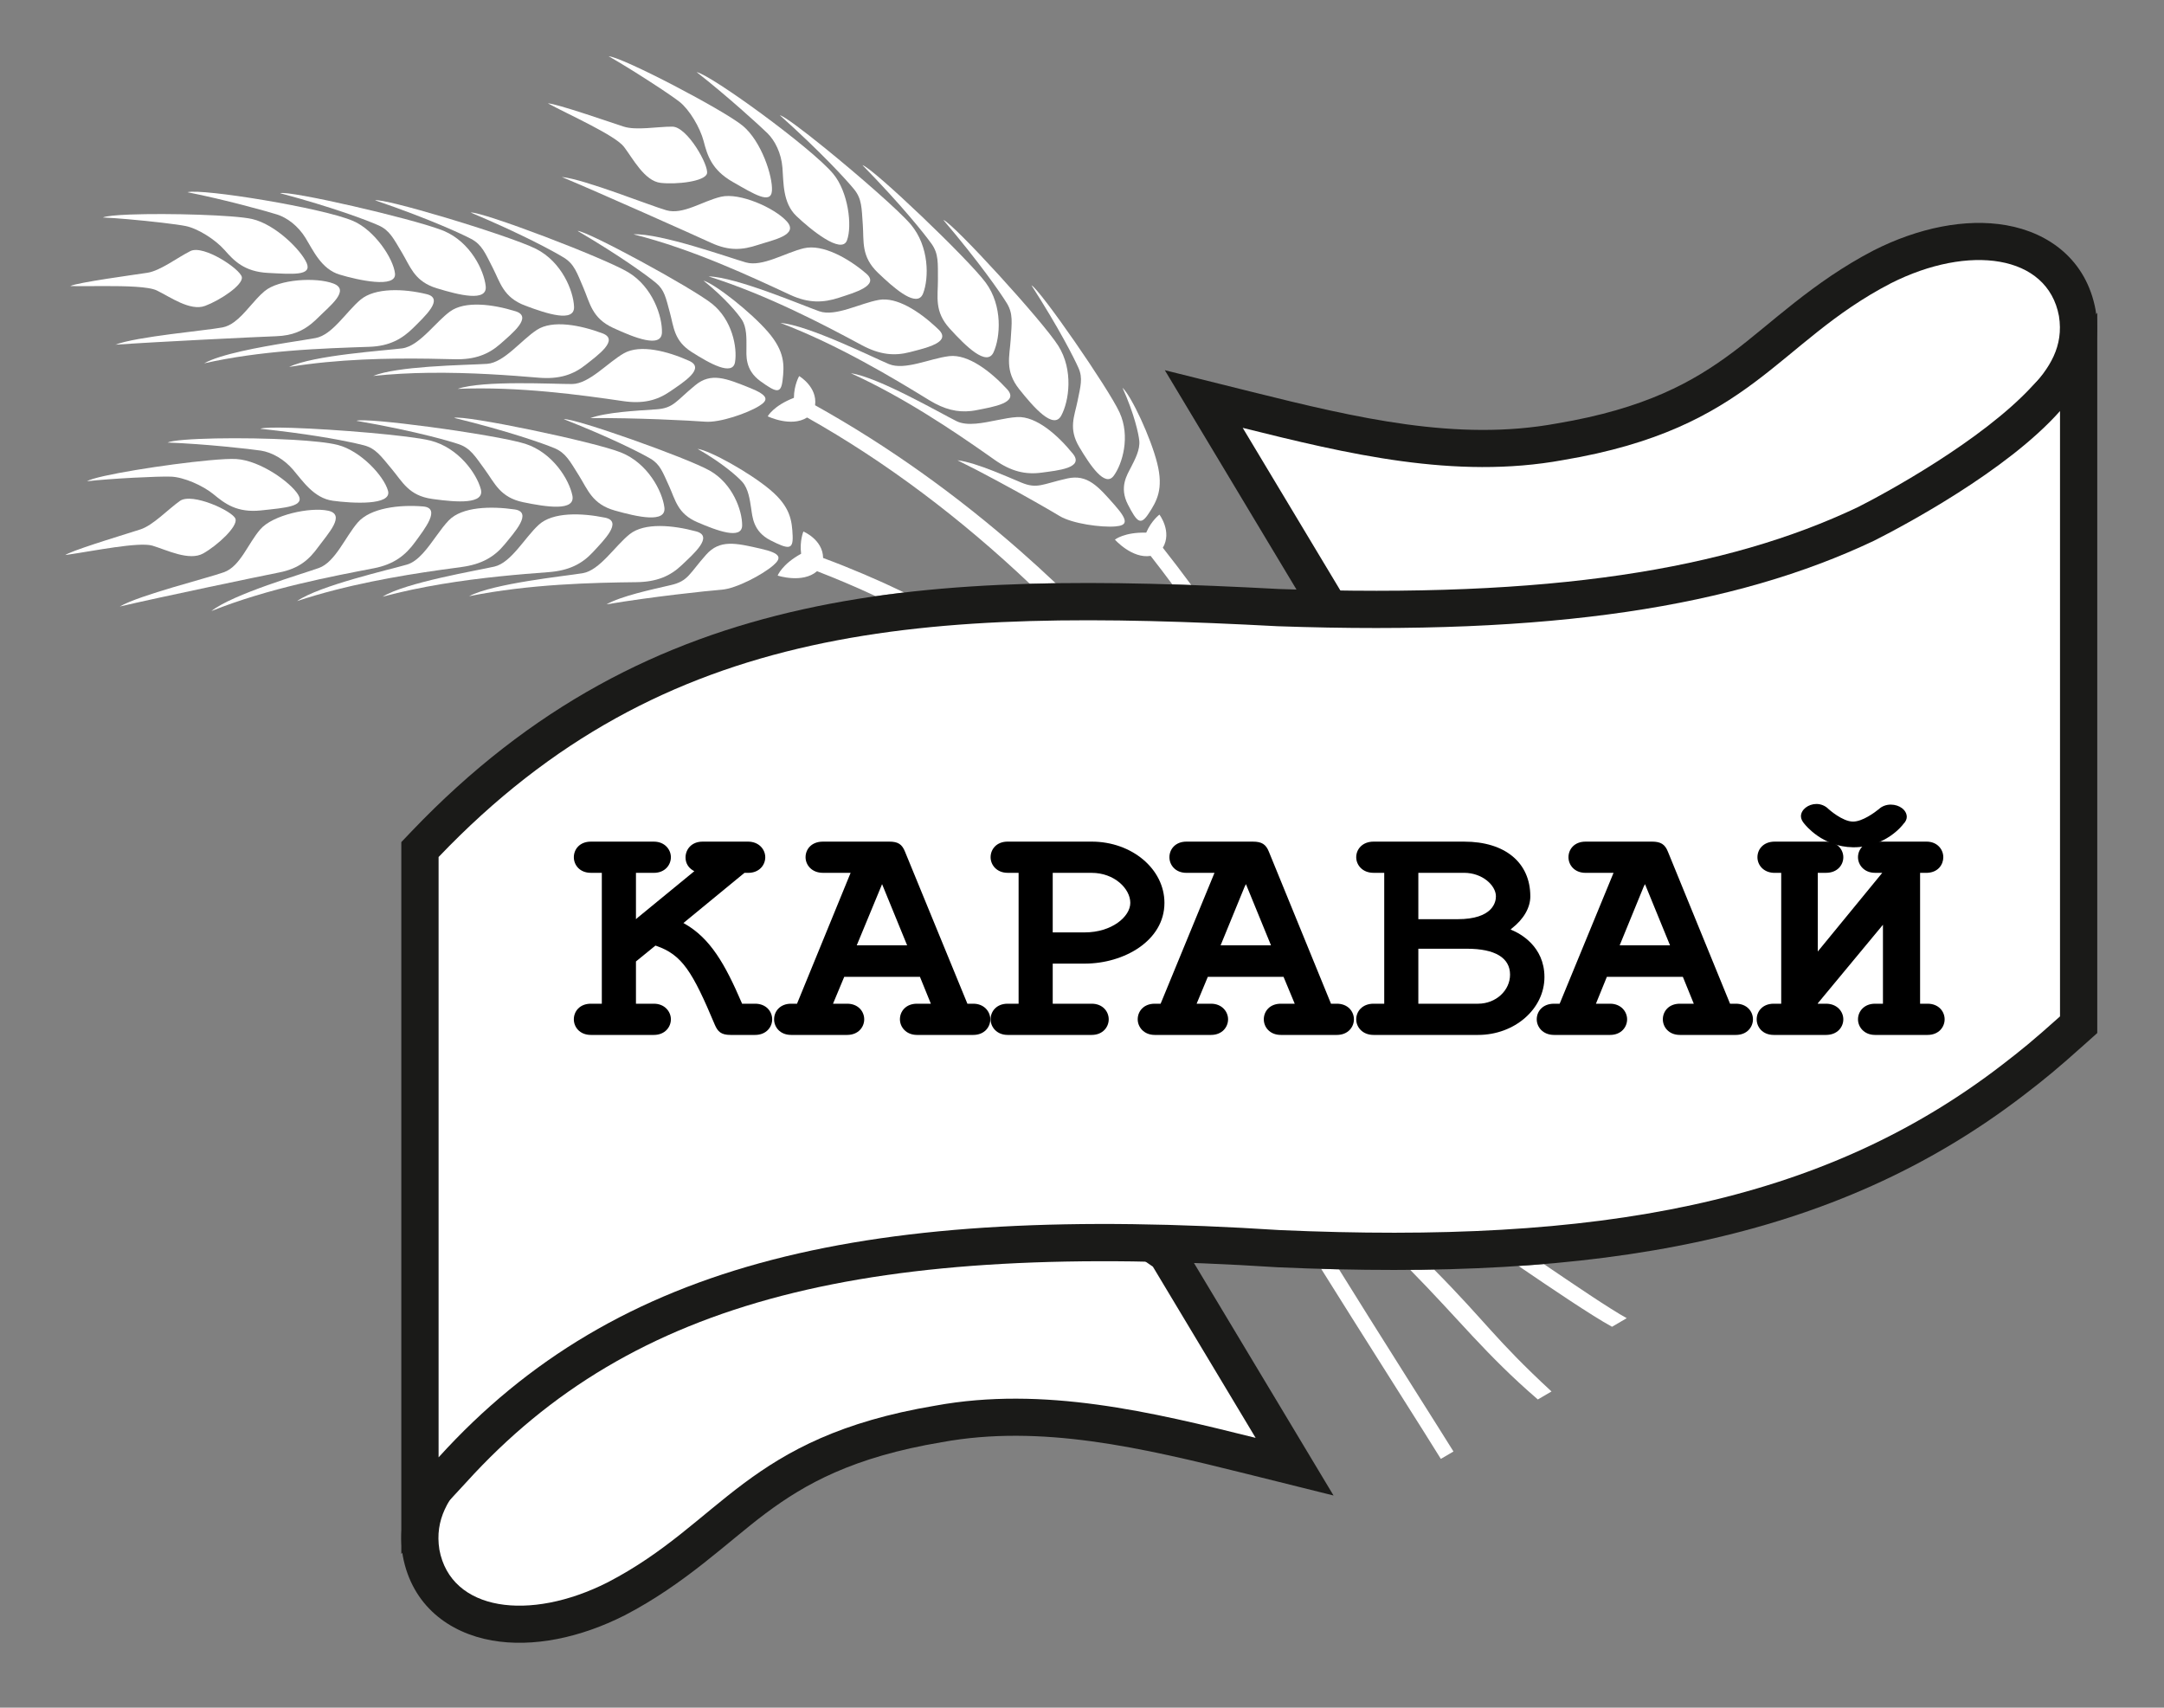<?xml version="1.0" encoding="UTF-8" standalone="no"?> <svg xmlns="http://www.w3.org/2000/svg" xmlns:xlink="http://www.w3.org/1999/xlink" xmlns:serif="http://www.serif.com/" width="100%" height="100%" viewBox="0 0 621 490" xml:space="preserve" style="fill-rule:evenodd;clip-rule:evenodd;stroke-linejoin:round;stroke-miterlimit:2;"><rect x="0" y="0" width="621" height="490" fill="#808080" stroke="none"/> <g id="Монтажная-область1" serif:id="Монтажная область1" transform="matrix(1.065,0,0,1.074,1223.59,-1938.67)"> <rect x="-1148.99" y="1804.55" width="583.016" height="455.426" style="fill:none;"></rect> <g id="Слой-1" serif:id="Слой 1" transform="matrix(3.913,0,0,3.878,-70.042,125.353)"> <g transform="matrix(1,0,0,1,-494.447,3.931)"> <g transform="matrix(1,0,0,1,0,204.135)"> <path d="M317.951,325.588C317.496,324.82 311.848,315.93 309.711,312.496C310.122,312.508 310.531,312.519 310.938,312.528C313.156,316.119 318.499,324.539 318.821,325.079L317.951,325.588ZM317.489,312.544C321.086,316.177 321.633,317.296 325.572,320.943L324.63,321.494C321.035,318.394 319.191,315.961 315.845,312.567C316.397,312.562 316.945,312.555 317.489,312.544ZM325.046,312.167C326.992,313.491 329.578,315.251 330.752,315.894L329.739,316.486C328.348,315.731 325.363,313.703 323.3,312.298C323.887,312.259 324.469,312.215 325.046,312.167" style="fill:white;"></path> </g> <g transform="matrix(1,0,0,1,0,75.386)"> <path d="M309.936,397.654L298.943,379.333L304.926,380.824C312.166,382.628 319.083,384.262 325.929,383.004C332.032,381.981 335.319,380.14 338.041,378.108C340.669,376.146 343.565,373.254 347.764,371.075C350.81,369.533 354.076,368.85 356.891,369.346C359.853,369.868 362.4,371.753 363.035,375.166C363.57,378.495 361.894,380.786 360.343,382.433L354.125,388.77L344.301,393.398L328.615,397.654L309.936,397.654Z" style="fill:rgb(26,26,24);"></path> </g> <g transform="matrix(1,0,0,1,0,74.602)"> <path d="M358.499,381.446C359.872,379.988 360.852,378.48 360.515,376.387C359.727,372.148 354.318,371.407 348.93,374.134C341.018,378.242 339.403,384.121 326.372,386.308C318.916,387.677 311.466,385.872 304.308,384.09L311.385,395.882L328.273,395.882L343.415,391.774L352.62,387.436L358.499,381.446Z" style="fill:white;"></path> </g> <g transform="matrix(1,0,0,1,0,214.765)"> <path d="M299.57,299.16L310.563,317.481L304.58,315.99C297.34,314.186 290.423,312.552 283.577,313.809C277.473,314.833 274.186,316.674 271.465,318.705C268.836,320.669 265.941,323.56 261.742,325.74C258.696,327.281 255.43,327.965 252.615,327.468C249.652,326.945 247.107,325.061 246.471,321.649C245.936,318.319 247.611,316.029 249.163,314.38L255.381,308.044L265.205,303.415L280.892,299.16L299.57,299.16Z" style="fill:rgb(26,26,24);"></path> </g> <g transform="matrix(1,0,0,1,0,205.433)"> <path d="M251.007,325.484C249.634,326.942 248.654,328.451 248.99,330.544C249.779,334.782 255.187,335.524 260.575,332.797C268.488,328.688 270.104,322.809 283.134,320.623C290.59,319.254 298.04,321.058 305.198,322.842L298.123,311.049L283.449,300.933L265.95,307.628L256.515,315.084L251.007,325.484Z" style="fill:white;"></path> </g> <g transform="matrix(1,0,0,1,0,84.598)"> <path d="M295.516,379.446C296.487,380.547 296.316,380.818 295.538,380.884C294.575,380.966 292.566,380.696 291.695,380.165C291.097,379.802 289.325,378.779 287.369,377.728C286.473,377.246 285.54,376.759 284.663,376.326C285.327,376.403 286.234,376.71 287.134,377.063C287.807,377.327 288.476,377.616 289.037,377.853C290.164,378.331 290.517,377.96 292.225,377.581C293.62,377.271 294.354,378.122 295.516,379.446" style="fill:white;"></path> </g> <g transform="matrix(1,0,0,1,0,79.465)"> <path d="M296.405,384.514C295.779,383.302 296.355,382.457 296.619,381.933C296.883,381.412 297.25,380.735 297.185,380.109C297.139,379.644 296.847,378.271 296.028,376.459C296.656,377.06 297.981,379.903 298.422,381.675C298.864,383.445 298.397,384.274 297.814,385.154C297.274,385.965 297.032,385.728 296.405,384.514" style="fill:white;"></path> </g> <g transform="matrix(1,0,0,1,0,69.792)"> <path d="M295.826,387.837C296.584,389.486 296.027,391.382 295.425,392.201C294.824,393.022 293.8,391.477 293.047,390.211C292.292,388.94 292.725,388.096 292.933,387.06C293.141,386.024 293.311,385.487 293.001,384.778C292.69,384.073 291.633,381.996 289.759,379.076C290.364,379.383 295.071,386.186 295.826,387.837" style="fill:white;"></path> </g> <g transform="matrix(1,0,0,1,0,74.965)"> <path d="M288.789,382.983C290.096,382.919 291.577,384.23 292.612,385.509C293.415,386.501 291.557,386.661 290.463,386.811C289.367,386.96 288.375,386.742 287.224,385.929C287.066,385.818 286.903,385.703 286.734,385.584C284.375,383.927 280.941,381.608 277.328,379.965C279.194,380.224 283.53,382.736 284.598,383.264C284.97,383.448 285.433,383.478 285.933,383.436C286.87,383.356 287.937,383.025 288.789,382.983" style="fill:white;"></path> </g> <g transform="matrix(1,0,0,1,0,61.309)"> <path d="M291.81,396.542C291.276,397.525 289.929,395.99 288.919,394.721C287.91,393.448 288.256,392.462 288.331,391.299C288.404,390.14 288.508,389.527 288.069,388.802C287.626,388.078 286.164,385.967 283.69,383.056C284.393,383.303 290.533,390.032 291.603,391.72C292.672,393.409 292.345,395.56 291.81,396.542" style="fill:white;"></path> </g> <g transform="matrix(1,0,0,1,0,67.207)"> <path d="M288.083,388.822C288.946,389.762 287.102,390.04 286.019,390.257C285.877,390.286 285.738,390.308 285.598,390.324C284.67,390.426 283.774,390.223 282.729,389.583C280.269,388.07 276.454,385.766 272.476,384.256C274.356,384.398 278.841,386.629 279.94,387.089C281.028,387.544 282.765,386.71 284.06,386.548C284.076,386.546 284.091,386.544 284.106,386.542C285.407,386.396 286.967,387.609 288.083,388.822" style="fill:white;"></path> </g> <g transform="matrix(1,0,0,1,0,53.198)"> <path d="M287.151,400.285C286.686,401.301 285.236,399.867 284.142,398.665C283.047,397.466 283.325,396.46 283.32,395.295C283.313,394.131 283.376,393.515 282.886,392.822C282.394,392.13 280.792,390.124 278.119,387.39C278.84,387.588 285.429,393.877 286.612,395.49C287.796,397.101 287.617,399.267 287.151,400.285" style="fill:white;"></path> </g> <g transform="matrix(1,0,0,1,0,60.123)"> <path d="M283.554,392.464C283.273,392.904 282.144,393.153 281.391,393.351C280.318,393.631 279.311,393.534 278.069,392.867C275.527,391.495 271.585,389.415 267.526,388.135C269.411,388.17 274.017,390.138 275.142,390.535C276.264,390.932 277.977,389.973 279.268,389.751C280.486,389.542 282.009,390.535 283.172,391.613C283.239,391.675 283.305,391.737 283.369,391.799C283.64,392.061 283.672,392.28 283.554,392.464" style="fill:white;"></path> </g> <g transform="matrix(1,0,0,1,0,45.505)"> <path d="M282.174,404.14C281.638,404.735 280.261,403.53 279.191,402.504C278.019,401.381 278.23,400.354 278.147,399.194C278.065,398.034 278.085,397.415 277.551,396.755C277.014,396.096 275.281,394.202 272.436,391.65C272.73,391.711 274.033,392.689 275.57,393.936C277.862,395.796 280.675,398.255 281.447,399.169C282.735,400.698 282.701,402.873 282.303,403.918C282.268,404.01 282.225,404.083 282.174,404.14" style="fill:white;"></path> </g> <g transform="matrix(1,0,0,1,0,53.509)"> <path d="M278.38,394.552C279.347,395.382 277.549,395.873 276.499,396.219C275.448,396.563 274.434,396.614 273.156,396.024C270.535,394.808 266.475,392.879 262.347,391.848C264.227,391.766 268.946,393.457 270.093,393.785C271.236,394.114 272.819,393.108 274.094,392.808C275.369,392.51 277.131,393.478 278.38,394.552" style="fill:white;"></path> </g> <g transform="matrix(1,0,0,1,0,39.071)"> <path d="M277.057,406.702C276.683,407.708 274.53,405.939 273.573,405.027C272.618,404.114 272.695,402.697 272.612,401.688C272.529,400.681 272.093,399.829 271.587,399.329C271.079,398.829 268.792,396.743 266.704,395.111C267.729,395.321 274.64,400.351 276.107,402.117C277.142,403.359 277.432,405.695 277.057,406.702" style="fill:white;"></path> </g> <g transform="matrix(1,0,0,1,0,46.043)"> <path d="M272.911,398.422C273.768,399.368 271.972,399.701 270.922,400.046C269.872,400.391 268.965,400.484 267.686,399.895C266.408,399.306 259.934,396.415 257.418,395.364C258.995,395.524 263.476,397.331 264.622,397.659C265.769,397.986 267.109,397.026 268.384,396.726C269.66,396.427 272.055,397.478 272.911,398.422" style="fill:white;"></path> </g> <g transform="matrix(1,0,0,1,0,34.529)"> <path d="M271.89,407.819C271.829,408.799 270.651,408.054 269.192,407.221C267.73,406.388 267.436,405.366 267.189,404.418C266.942,403.47 266.205,402.234 265.522,401.697C264.841,401.159 262.093,399.379 260.645,398.562C261.623,398.628 268.588,402.281 269.88,403.351C271.17,404.424 271.951,406.842 271.89,407.819" style="fill:white;"></path> </g> <g transform="matrix(1,0,0,1,0,36.384)"> <path d="M267.414,404.795C267.253,405.331 265.336,405.555 264.225,405.429C263.112,405.304 262.31,403.741 261.7,402.946C261.089,402.149 257.914,400.737 256.459,399.951C257.051,399.964 260.804,401.27 261.676,401.552C262.548,401.834 264,401.55 265.031,401.556C266.064,401.561 267.576,404.259 267.414,404.795" style="fill:white;"></path> </g> <g transform="matrix(1,0,0,1,0,58.383)"> <path d="M258.504,386.738C259.174,386.739 266.352,390.638 267.756,391.753C269.16,392.869 269.514,394.788 269.348,395.779C269.186,396.769 267.592,395.866 266.365,395.085C265.136,394.304 265.136,393.366 264.86,392.36C264.584,391.353 264.493,390.804 263.901,390.319C263.315,389.833 261.458,388.474 258.504,386.738" style="fill:white;"></path> </g> <g transform="matrix(1,0,0,1,0,68.078)"> <path d="M261.696,385.476C262.819,384.838 264.71,385.332 266.191,385.998C267.342,386.516 265.776,387.484 264.877,388.105C263.978,388.723 263.009,388.974 261.633,388.77C258.81,388.356 254.451,387.748 250.252,387.927C252.013,387.323 256.952,387.604 258.128,387.594C259.307,387.583 260.573,386.117 261.696,385.476" style="fill:white;"></path> </g> <g transform="matrix(1,0,0,1,0,71.313)"> <path d="M263.924,386.103C265.133,386.02 265.272,385.535 266.613,384.44C267.701,383.545 268.728,383.967 270.344,384.615C271.689,385.152 271.659,385.468 271.004,385.874C270.192,386.376 268.3,387.032 267.298,386.954C266.292,386.877 262.465,386.676 259.387,386.707C260.471,386.306 262.519,386.198 263.924,386.103" style="fill:white;"></path> </g> <g transform="matrix(1,0,0,1,0,63.023)"> <path d="M271.097,392.454C270.005,391.661 270.136,390.663 270.134,390.085C270.137,389.504 270.158,388.744 269.82,388.223C269.571,387.835 268.702,386.753 267.173,385.522C267.995,385.772 270.43,387.688 271.61,389.05C272.788,390.414 272.745,391.355 272.623,392.388C272.511,393.345 272.191,393.242 271.097,392.454" style="fill:white;"></path> </g> <g transform="matrix(1,0,0,1,0,55.102)"> <path d="M264.315,397.02C264.284,398.126 262.413,397.376 260.958,396.705C259.501,396.034 259.364,395.01 258.913,393.954C258.461,392.898 258.281,392.311 257.57,391.867C256.855,391.426 254.628,390.219 251.148,388.757C251.877,388.662 260.288,391.854 261.984,392.865C263.676,393.875 264.347,395.916 264.315,397.02" style="fill:white;"></path> </g> <g transform="matrix(1,0,0,1,0,64.696)"> <path d="M260.22,387.484C261.4,387.926 259.896,388.993 259.041,389.669C258.185,390.344 257.228,390.654 255.842,390.541C253.862,390.375 251.13,390.166 248.241,390.204C246.984,390.221 245.698,390.285 244.43,390.42C245.235,390.086 246.744,389.9 248.243,389.788C249.952,389.661 251.648,389.63 252.273,389.586C253.444,389.502 254.616,387.958 255.699,387.248C256.779,386.54 258.695,386.914 260.22,387.484" style="fill:white;"></path> </g> <g transform="matrix(1,0,0,1,0,52.509)"> <path d="M258.263,397.841C258.305,398.947 256.392,398.326 254.89,397.758C253.39,397.188 253.185,396.177 252.663,395.153C252.14,394.131 251.917,393.559 251.178,393.165C250.838,392.986 250.169,392.669 249.2,392.259C248.056,391.776 246.493,391.164 244.558,390.504C244.901,390.434 247.016,390.983 249.335,391.675C251.906,392.442 254.725,393.386 255.652,393.855C257.412,394.748 258.22,396.735 258.263,397.841" style="fill:white;"></path> </g> <g transform="matrix(1,0,0,1,0,50.477)"> <path d="M249.312,394.653C251.127,395.427 252.063,397.357 252.18,398.458C252.297,399.557 250.344,399.066 248.812,398.598C248.715,398.568 248.623,398.537 248.535,398.503C247.24,398.003 246.967,397.072 246.415,396.147C245.824,395.161 245.567,394.605 244.799,394.264C244.035,393.921 241.665,393.023 238.018,392.046C238.711,391.856 246.996,393.766 249.138,394.584C249.201,394.608 249.259,394.631 249.312,394.653" style="fill:white;"></path> </g> <g transform="matrix(1,0,0,1,0,62.521)"> <path d="M249.709,388.164C250.747,387.395 252.683,387.657 254.234,388.139C255.438,388.516 254.002,389.665 253.186,390.388C252.365,391.112 251.431,391.478 250.042,391.443C249.497,391.429 248.896,391.415 248.25,391.406C245.517,391.368 241.995,391.422 238.642,391.974C240.316,391.163 245.253,390.846 246.422,390.695C247.076,390.611 247.703,390.069 248.31,389.473C248.788,389.005 249.252,388.503 249.709,388.164" style="fill:white;"></path> </g> <g transform="matrix(1,0,0,1,0,49.403)"> <path d="M243.051,395.035C244.519,395.668 245.813,397.599 245.933,398.651C246.05,399.704 243.366,399.108 242.116,398.728C240.864,398.352 240.301,397.067 239.778,396.215C239.257,395.365 238.496,394.809 237.823,394.593C237.152,394.379 234.21,393.562 231.64,393.054C232.639,392.782 240.97,394.134 243.051,395.035" style="fill:white;"></path> </g> <g transform="matrix(1,0,0,1,0,61.385)"> <path d="M243.563,388.474C244.557,387.642 246.536,387.709 248.118,388.097C248.277,388.136 248.392,388.191 248.471,388.259C248.697,388.453 248.619,388.753 248.403,389.085C248.116,389.525 247.587,390.023 247.204,390.406C246.43,391.177 245.559,391.675 244.17,391.723C242.66,391.776 240.705,391.831 238.591,392.01C236.713,392.169 234.711,392.425 232.785,392.863C233.912,392.23 236.624,391.742 238.563,391.428C239.416,391.289 240.119,391.185 240.473,391.117C241.628,390.896 242.573,389.305 243.563,388.474" style="fill:white;"></path> </g> <g transform="matrix(1,0,0,1,0,59.372)"> <path d="M241.697,389.379C242.872,389.831 241.438,390.925 240.666,391.698C240.057,392.308 239.453,392.74 238.539,392.92C238.298,392.967 238.036,392.996 237.748,393.007C236.358,393.057 229.363,393.399 226.678,393.59C228.142,393.028 232.894,392.62 234.049,392.401C234.348,392.344 234.619,392.205 234.875,392.016C235.61,391.474 236.214,390.52 236.95,389.904C237.938,389.07 240.519,388.927 241.697,389.379" style="fill:white;"></path> </g> <g transform="matrix(1,0,0,1,0,50.238)"> <path d="M239.853,397.103C240.23,397.996 238.867,397.863 237.205,397.78C235.549,397.699 234.833,396.928 234.194,396.199C233.553,395.474 232.353,394.716 231.51,394.547C230.914,394.427 229.12,394.217 227.543,394.08C226.899,394.024 226.291,393.98 225.816,393.959C226.048,393.86 226.745,393.794 227.678,393.758C230.332,393.656 234.894,393.79 236.089,394.064C237.701,394.433 239.472,396.215 239.853,397.103" style="fill:white;"></path> </g> <g transform="matrix(1,0,0,1,0,54.843)"> <path d="M235.386,393.462C235.483,394.005 233.891,395.059 232.856,395.445C231.823,395.832 230.422,394.81 229.526,394.381C228.964,394.111 227.403,394.078 225.914,394.08C225.034,394.081 224.178,394.095 223.569,394.078C223.833,393.953 224.924,393.761 226.065,393.582C227.223,393.401 228.434,393.234 228.883,393.164C229.779,393.024 230.935,392.125 231.843,391.669C232.756,391.215 235.29,392.918 235.386,393.462" style="fill:white;"></path> </g> <g transform="matrix(1,0,0,1,0,83.484)"> <path d="M224.722,378.886C225.368,378.48 230.228,377.711 233.139,377.443C233.968,377.366 234.639,377.331 235.01,377.355C236.685,377.467 238.739,378.967 239.257,379.8C239.78,380.629 238.391,380.712 236.723,380.894C235.048,381.075 234.213,380.42 233.454,379.797C232.699,379.171 231.377,378.601 230.51,378.568C229.644,378.534 226.372,378.698 224.722,378.886" style="fill:white;"></path> </g> <g transform="matrix(1,0,0,1,0,89.129)"> <path d="M228.395,376.561C229.268,376.282 230.277,375.198 231.118,374.599C231.954,373.999 234.764,375.299 234.946,375.827C235.13,376.354 233.705,377.662 232.733,378.211C231.761,378.762 230.194,377.965 229.23,377.679C228.308,377.401 225.142,378.05 223.439,378.294C223.366,378.304 223.296,378.314 223.229,378.323C223.273,378.292 223.345,378.255 223.439,378.213C224.383,377.788 227.602,376.819 228.395,376.561" style="fill:white;"></path> </g> <g transform="matrix(1,0,0,1,0,93.245)"> <path d="M234.16,375.391C235.282,374.984 235.804,373.42 236.662,372.433C237.519,371.443 240.077,370.89 241.325,371.154C242.574,371.417 241.315,372.738 240.664,373.633C240.016,374.528 239.336,375.137 237.955,375.41C236.572,375.682 229.631,377.135 226.98,377.755C228.352,376.959 233.04,375.797 234.16,375.391" style="fill:white;"></path> </g> <g transform="matrix(1,0,0,1,0,81.492)"> <path d="M241.648,382.221C240.337,382.039 239.571,380.846 238.911,380.079C238.599,379.716 238.245,379.427 237.884,379.212C237.481,378.972 237.069,378.824 236.697,378.767C235.99,378.661 232.918,378.309 230.269,378.211C230.951,377.903 235.518,377.829 238.877,378.02C240.214,378.096 241.36,378.215 241.993,378.377C243.562,378.779 245.165,380.502 245.453,381.537C245.737,382.569 242.957,382.399 241.648,382.221" style="fill:white;"></path> </g> <g transform="matrix(1,0,0,1,0,93.391)"> <path d="M240.699,374.952C241.821,374.546 242.513,372.805 243.371,371.816C244.231,370.824 246.221,370.577 247.864,370.715C249.133,370.82 247.965,372.273 247.317,373.169C246.667,374.064 245.875,374.7 244.491,374.971C241.659,375.52 237.237,376.339 233.289,377.921C234.764,376.752 239.577,375.357 240.699,374.952" style="fill:white;"></path> </g> <g transform="matrix(1,0,0,1,0,80.732)"> <path d="M248.492,382.855C246.883,382.633 246.452,381.681 245.704,380.789C244.959,379.896 244.612,379.38 243.792,379.161C243.141,378.986 241.428,378.623 238.854,378.282C238.18,378.193 237.448,378.105 236.66,378.022C236.848,377.936 237.686,377.923 238.839,377.96C241.836,378.055 246.963,378.483 248.362,378.834C248.363,378.835 248.364,378.835 248.365,378.835C250.303,379.32 251.55,381.101 251.843,382.182C252.123,383.234 250.199,383.089 248.609,382.872C248.57,382.867 248.531,382.861 248.492,382.855" style="fill:white;"></path> </g> <g transform="matrix(1,0,0,1,0,92.814)"> <path d="M249.645,372.243C250.562,371.307 252.539,371.263 254.169,371.497C255.434,371.681 254.176,373.06 253.475,373.915C252.772,374.769 251.896,375.282 250.502,375.466C250.043,375.528 249.545,375.595 249.014,375.671C246.234,376.067 242.577,376.687 239.186,377.813C240.731,376.735 245.62,375.634 246.761,375.296C247.548,375.065 248.185,374.151 248.803,373.297C249.083,372.91 249.36,372.535 249.645,372.243" style="fill:white;"></path> </g> <g transform="matrix(1,0,0,1,0,80.648)"> <path d="M254.759,383.166C253.17,382.837 252.805,381.855 252.119,380.915C251.435,379.977 251.122,379.44 250.318,379.166C249.967,379.047 249.301,378.85 248.35,378.611C247.116,378.302 245.402,377.924 243.276,377.557C243.611,377.431 245.86,377.65 248.321,377.979C250.991,378.336 253.91,378.824 254.9,379.141C256.803,379.753 257.929,381.615 258.149,382.712C258.368,383.811 256.355,383.495 254.759,383.166" style="fill:white;"></path> </g> <g transform="matrix(1,0,0,1,0,92.917)"> <path d="M255.839,372.447C256.806,371.565 258.782,371.631 260.394,371.961C261.646,372.215 260.312,373.521 259.564,374.335C258.814,375.147 257.911,375.609 256.505,375.715C254.557,375.86 251.898,376.076 249.109,376.543C247.773,376.767 246.406,377.049 245.075,377.408C245.872,376.917 247.493,376.468 249.066,376.106C250.658,375.741 252.199,375.466 252.783,375.331C253.945,375.058 254.869,373.327 255.839,372.447" style="fill:white;"></path> </g> <g transform="matrix(1,0,0,1,0,81.179)"> <path d="M261.073,383.209C259.509,382.77 259.211,381.768 258.591,380.783C257.972,379.799 257.696,379.243 256.915,378.912C256.132,378.586 253.713,377.732 250,376.823C250.716,376.609 259.632,378.464 261.487,379.206C263.347,379.946 264.34,381.88 264.483,382.991C264.626,384.102 262.636,383.648 261.073,383.209" style="fill:white;"></path> </g> <g transform="matrix(1,0,0,1,0,93.601)"> <path d="M262.091,372.418C263.113,371.6 265.08,371.794 266.672,372.224C267.902,372.556 266.49,373.774 265.689,374.538C264.891,375.303 263.96,375.706 262.55,375.722C259.663,375.755 255.206,375.843 251.036,376.689C252.7,375.805 257.681,375.298 258.858,375.104C260.034,374.906 261.069,373.238 262.091,372.418" style="fill:white;"></path> </g> <g transform="matrix(1,0,0,1,0,82.521)"> <path d="M266.746,382.668C265.391,382.083 265.246,381.145 264.807,380.182C264.369,379.221 264.192,378.686 263.527,378.292C262.86,377.903 260.786,376.84 257.556,375.573C258.225,375.465 266.027,378.222 267.606,379.117C269.187,380.009 269.847,381.872 269.838,382.887C269.831,383.903 268.099,383.253 266.746,382.668" style="fill:white;"></path> </g> <g transform="matrix(1,0,0,1,0,95.328)"> <path d="M267.356,372.105C268.301,371.038 269.398,371.297 271.114,371.689C272.546,372.012 272.566,372.33 271.976,372.842C271.244,373.473 269.456,374.429 268.44,374.512C267.428,374.592 263.567,375.001 260.492,375.525C261.511,374.95 263.542,374.518 264.93,374.195C266.125,373.922 266.193,373.413 267.356,372.105" style="fill:white;"></path> </g> <g transform="matrix(1,0,0,1,0,85.359)"> <path d="M271.797,381.085C270.58,380.467 270.55,379.447 270.457,378.868C270.368,378.288 270.267,377.525 269.849,377.056C269.538,376.708 268.497,375.766 266.769,374.779C267.631,374.896 270.371,376.425 271.767,377.601C273.163,378.775 273.271,379.722 273.316,380.777C273.353,381.752 273.015,381.7 271.797,381.085" style="fill:white;"></path> </g> <g transform="matrix(1,0,0,1,0,83.524)"> <path d="M279.038,386.764C277.71,386.147 276.371,385.574 274.997,385.043C274,385.909 272.283,385.345 272.283,385.345C272.283,385.345 272.574,384.569 273.899,383.841C273.784,382.955 274.056,382.309 274.056,382.309C274.056,382.309 275.399,382.864 275.413,384.131C277.355,384.854 279.215,385.651 280.996,386.51C280.339,386.587 279.687,386.672 279.038,386.764ZM289.646,385.909C284.932,381.439 279.768,377.525 274.311,374.454C273.207,375.153 271.599,374.373 271.599,374.373C271.599,374.373 271.991,373.642 273.402,373.1C273.408,372.208 273.765,371.601 273.765,371.601C273.765,371.601 275.03,372.341 274.86,373.61C279.905,376.421 284.64,379.825 288.986,383.644C289.814,384.371 290.628,385.115 291.428,385.871C290.831,385.88 290.236,385.892 289.646,385.909ZM299.461,385.952C298.977,385.297 298.478,384.642 297.966,383.988C296.685,384.194 295.508,382.868 295.508,382.868C295.508,382.868 296.152,382.346 297.663,382.387C298.01,381.565 298.573,381.144 298.573,381.144C298.573,381.144 299.463,382.32 298.807,383.427C299.485,384.286 300.136,385.142 300.765,385.996C300.329,385.98 299.894,385.966 299.461,385.952" style="fill:white;"></path> </g> <g transform="matrix(1,0,0,1,0,145.148)"> <path d="M246.368,391.126L246.368,342.082L247.078,341.337C263.54,324.092 282.586,323.362 306.818,324.646C325.533,325.302 337.622,323.302 346.66,319.01C348.635,318.014 355.2,314.429 358.665,310.683C360.268,309.021 361.751,307.329 363.153,305.616L363.153,355.237L362.299,356.001C360.358,357.741 359.552,358.394 358.147,359.476C344.984,369.605 328.864,372.352 306.713,371.374C278.643,369.566 262.334,373.492 250.837,386.191C249.303,387.835 247.84,389.48 246.368,391.126" style="fill:rgb(26,26,24);"></path> </g> <g transform="matrix(1,0,0,1,0,145.259)"> <path d="M248.935,342.999L248.935,384.357C261.245,370.76 278.592,366.88 306.853,368.701C328.75,369.668 344.131,366.912 356.581,357.332C357.934,356.291 358.691,355.678 360.588,353.98L360.588,312.274C356.916,316.418 349.74,320.22 347.788,321.205C338.189,325.762 325.626,327.761 306.705,327.099C282.493,325.815 264.538,326.652 248.935,342.999Z" style="fill:white;"></path> </g> <g transform="matrix(1,0,0,1,0,130.3)"> <path d="M342.991,355.678C343.056,355.751 344.225,357.259 346.335,357.287L346.384,357.287C348.576,357.287 349.761,355.751 349.793,355.692C349.956,355.531 350.036,355.355 350.036,355.195C350.036,354.726 349.534,354.347 348.933,354.347C348.624,354.346 348.316,354.463 348.121,354.653C347.829,354.888 346.985,355.518 346.335,355.517C345.605,355.517 344.664,354.669 344.647,354.653C344.436,354.434 344.127,354.303 343.819,354.303C343.251,354.303 342.748,354.697 342.748,355.152C342.748,355.327 342.845,355.517 342.991,355.678Z"></path> </g> <g transform="matrix(1,0,0,1,0,145.822)"> <path d="M270.731,352.542L269.832,352.542L269.814,352.493C268.657,349.797 267.647,348.043 265.885,347.034L265.794,346.984L269.997,343.527L270.255,343.527C271.026,343.527 271.43,342.98 271.43,342.45C271.429,341.922 271.006,341.375 270.236,341.375L267.115,341.376C266.344,341.375 265.94,341.921 265.94,342.467C265.94,342.849 266.124,343.162 266.454,343.361L266.546,343.411L262.655,346.604L262.526,346.719L262.526,343.527L263.756,343.527C264.526,343.527 264.931,342.98 264.931,342.45C264.931,341.922 264.508,341.375 263.756,341.376L259.423,341.376C258.652,341.375 258.248,341.905 258.248,342.451C258.248,342.98 258.652,343.527 259.423,343.525L260.175,343.527L260.175,352.542L259.424,352.542C258.652,352.542 258.248,353.072 258.248,353.618C258.248,354.148 258.652,354.693 259.423,354.693L263.756,354.693C264.526,354.693 264.931,354.147 264.931,353.618C264.931,353.089 264.508,352.542 263.756,352.542L262.526,352.542L262.526,349.631L263.865,348.539L263.92,348.555C265.701,349.168 266.417,350.326 267.959,353.999C268.162,354.462 268.382,354.693 269.043,354.693L270.731,354.693C271.502,354.693 271.907,354.148 271.907,353.617C271.907,353.088 271.502,352.542 270.731,352.542"></path> </g> <g transform="matrix(1,0,0,1,0,145.822)"> <path d="M285.753,352.542L285.349,352.542L281.053,342.07C280.85,341.558 280.576,341.376 279.969,341.375L275.398,341.376C274.609,341.376 274.205,341.904 274.205,342.45C274.205,342.98 274.628,343.525 275.398,343.525L277.307,343.527L273.617,352.542L273.213,352.542C272.442,352.542 272.038,353.072 272.038,353.618C272.038,354.148 272.442,354.693 273.214,354.693L277.068,354.693C277.84,354.693 278.244,354.148 278.244,353.617C278.244,353.088 277.84,352.542 277.068,352.542L276.096,352.542L276.868,350.69L282.081,350.689L282.833,352.542L281.879,352.542C281.108,352.542 280.703,353.071 280.703,353.617C280.704,354.147 281.126,354.693 281.878,354.693L285.754,354.693C286.524,354.693 286.927,354.147 286.927,353.618C286.927,353.089 286.505,352.542 285.753,352.542ZM277.729,348.522L279.4,344.485L279.474,344.304L281.2,348.522L277.729,348.522Z"></path> </g> <g transform="matrix(1,0,0,1,0,145.822)"> <path d="M293.428,349.78C296.126,349.78 298.918,348.208 298.918,345.594C298.917,343.262 296.677,341.375 293.906,341.375L288.122,341.375C287.351,341.375 286.948,341.905 286.947,342.451C286.947,342.98 287.369,343.527 288.123,343.525L288.875,343.527L288.875,352.542L288.123,352.542C287.351,352.542 286.947,353.072 286.947,353.618C286.948,354.148 287.37,354.693 288.122,354.693L293.906,354.693C294.676,354.693 295.081,354.147 295.081,353.618C295.081,353.089 294.676,352.542 293.905,352.542L291.225,352.542L291.225,349.78L293.428,349.78ZM291.225,343.525L291.299,343.527L293.906,343.527C295.466,343.525 296.567,344.618 296.567,345.594C296.567,346.553 295.282,347.629 293.428,347.629L291.225,347.629L291.225,343.525Z"></path> </g> <g transform="matrix(1,0,0,1,0,145.822)"> <path d="M310.791,352.542L310.387,352.542L306.109,342.07C305.907,341.558 305.613,341.375 305.008,341.376L300.435,341.375C299.665,341.376 299.261,341.904 299.261,342.45C299.261,342.98 299.665,343.527 300.436,343.527L302.365,343.525L298.655,352.542L298.252,352.542C297.481,352.542 297.077,353.071 297.077,353.617C297.077,354.148 297.499,354.693 298.252,354.693L302.125,354.693C302.896,354.693 303.299,354.147 303.3,353.617C303.299,353.089 302.878,352.542 302.125,352.542L301.134,352.542L301.905,350.689L307.119,350.69L307.889,352.542L306.935,352.542C306.164,352.542 305.761,353.071 305.76,353.618C305.76,354.147 306.164,354.693 306.936,354.693L310.791,354.693C311.562,354.693 311.966,354.148 311.966,353.617C311.966,353.088 311.561,352.542 310.791,352.542ZM302.785,348.522L304.438,344.486L304.53,344.304L306.256,348.522L302.785,348.522Z"></path> </g> <g transform="matrix(1,0,0,1,0,145.822)"> <path d="M322.755,347.43L322.846,347.348C323.653,346.719 324.113,345.925 324.113,345.148C324.112,342.815 322.368,341.376 319.56,341.376L313.318,341.376C312.546,341.375 312.124,341.904 312.124,342.45C312.124,342.98 312.546,343.525 313.317,343.525L314.053,343.525L314.053,352.542L313.318,352.542C312.546,352.542 312.124,353.071 312.124,353.617C312.124,354.147 312.546,354.693 313.318,354.693L320.515,354.693C323.029,354.693 325.085,352.906 325.085,350.707C325.085,348.571 323.378,347.695 322.864,347.48L322.755,347.43ZM316.402,343.527L316.492,343.527L319.559,343.525C320.807,343.527 321.744,344.386 321.744,345.148C321.744,345.512 321.561,346.719 319.1,346.719L316.402,346.719L316.402,343.527ZM320.515,352.542L316.402,352.542L316.402,348.754L319.742,348.754C321.689,348.754 322.717,349.383 322.717,350.54C322.717,351.632 321.744,352.542 320.515,352.542"></path> </g> <g transform="matrix(1,0,0,1,0,145.822)"> <path d="M338.269,352.542L337.866,352.542L333.588,342.07C333.385,341.557 333.092,341.375 332.486,341.375L327.914,341.376C327.143,341.376 326.74,341.904 326.74,342.45C326.74,342.98 327.144,343.525 327.915,343.527L329.843,343.527L326.134,352.542L325.749,352.542C324.96,352.542 324.555,353.072 324.555,353.618C324.555,354.148 324.976,354.693 325.749,354.693L329.604,354.693C330.375,354.693 330.779,354.148 330.778,353.617C330.778,353.088 330.357,352.542 329.604,352.542L328.631,352.542L329.384,350.689L334.616,350.689L335.369,352.542L334.414,352.542C333.643,352.542 333.239,353.071 333.238,353.617C333.239,354.147 333.643,354.693 334.414,354.693L338.269,354.693C339.04,354.693 339.444,354.148 339.444,353.618C339.444,353.088 339.04,352.542 338.269,352.542ZM330.265,348.522L331.917,344.485L332.009,344.304L333.734,348.522L330.265,348.522Z"></path> </g> <g transform="matrix(1,0,0,1,0,145.822)"> <path d="M351.469,352.542L350.953,352.542L350.953,343.527L351.449,343.525C352.202,343.493 352.551,342.947 352.551,342.45C352.551,341.921 352.147,341.375 351.394,341.375L347.852,341.375C347.099,341.375 346.677,341.904 346.677,342.45C346.677,342.98 347.099,343.525 347.852,343.525L348.347,343.527L343.907,348.946L343.907,343.525L344.473,343.525C345.262,343.525 345.666,342.981 345.666,342.451C345.666,341.921 345.244,341.376 344.473,341.376L340.946,341.375C340.158,341.376 339.753,341.904 339.753,342.45C339.752,342.964 340.139,343.493 340.874,343.527L341.389,343.525L341.389,352.542L340.875,352.542C340.105,352.542 339.7,353.072 339.7,353.618C339.7,354.147 340.103,354.693 340.875,354.693L344.473,354.693C345.262,354.693 345.666,354.148 345.666,353.618C345.666,353.088 345.244,352.542 344.473,352.542L343.907,352.542L343.907,352.517L348.395,347.102L348.395,352.542L347.852,352.542C347.099,352.542 346.677,353.071 346.677,353.618C346.677,354.147 347.099,354.693 347.852,354.693L351.468,354.693C352.239,354.693 352.643,354.147 352.643,353.618C352.643,353.088 352.239,352.542 351.469,352.542"></path> </g> </g> </g> </g> </svg> 